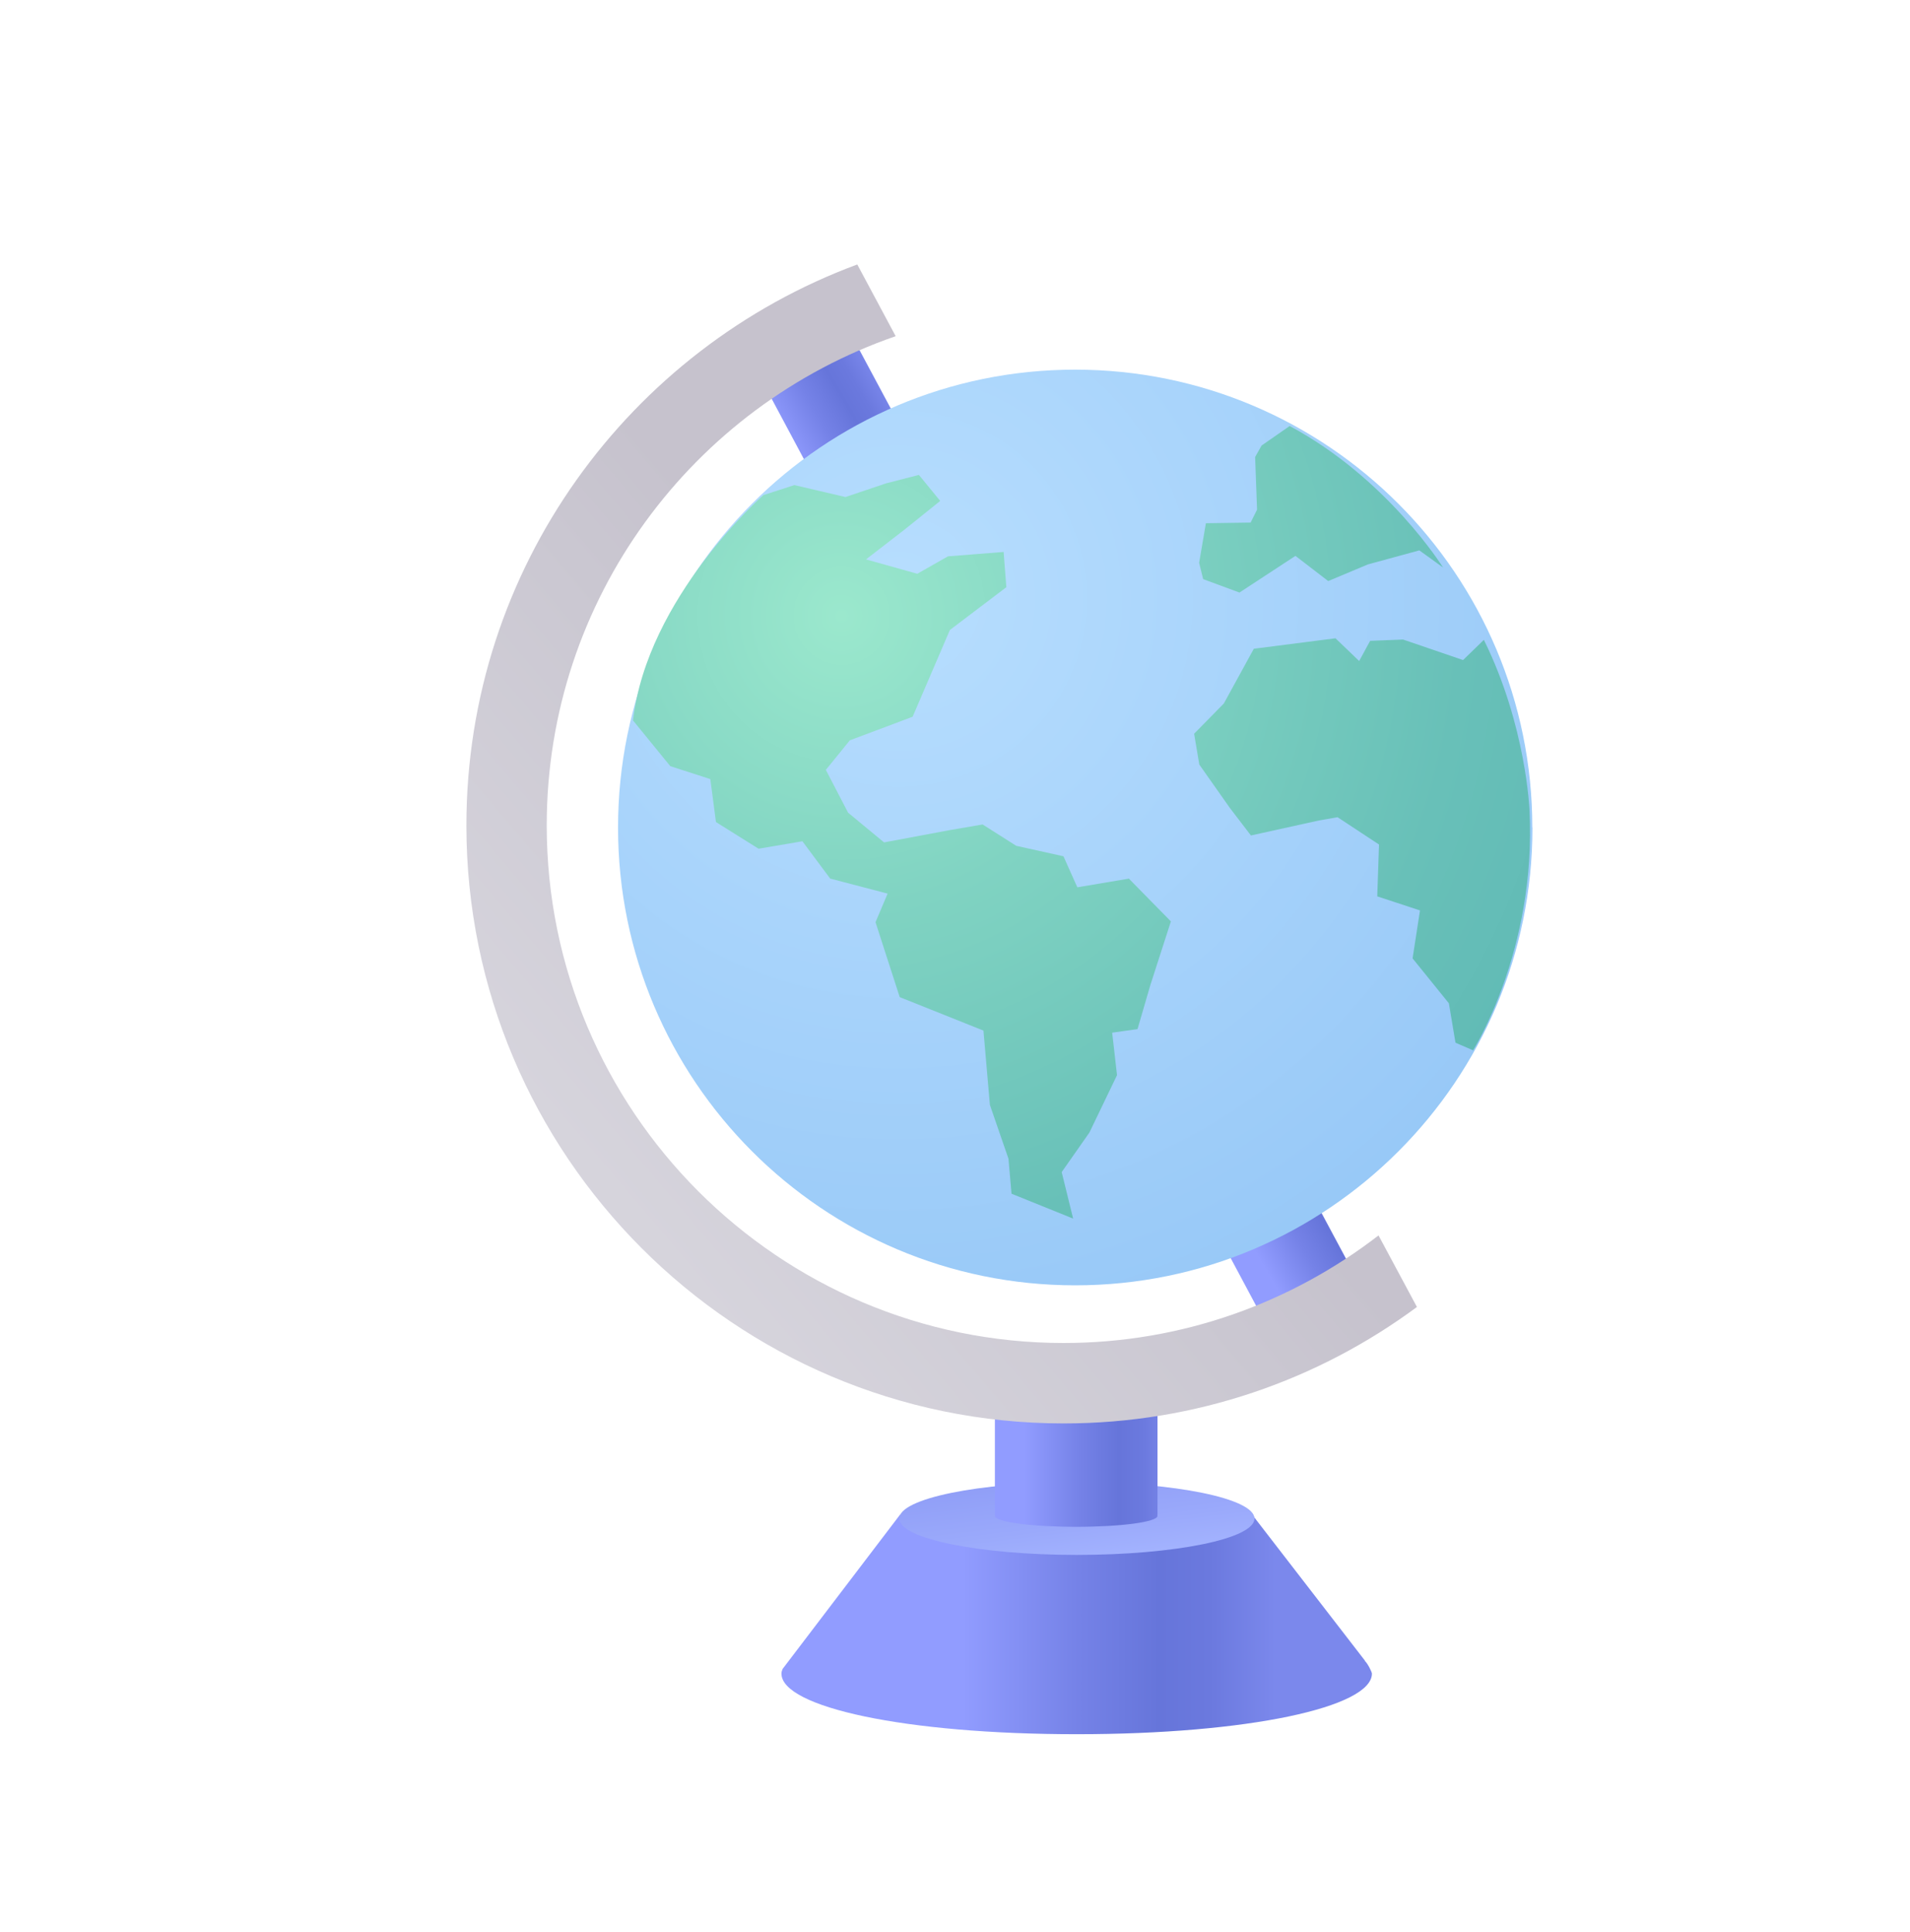 <svg width="86" height="87" viewBox="0 0 86 87" fill="none" xmlns="http://www.w3.org/2000/svg">
<g filter="url(#filter0_d_5244_6253)">
<path d="M59.46 72.781L54.382 66.206H38.525L33.237 73.152C33.208 73.225 33.186 73.29 33.186 73.363C33.186 74.869 38.743 76.091 46.479 76.091C54.215 76.091 59.772 74.869 59.772 73.363C59.772 73.29 59.583 72.905 59.453 72.789L59.46 72.781Z" fill="url(#paint0_linear_5244_6253)"/>
<path d="M54.484 66.38C54.484 67.29 50.903 68.017 46.487 68.017C42.07 68.017 38.489 67.282 38.489 66.38C38.489 65.479 42.07 64.744 46.487 64.744C50.903 64.744 54.484 65.479 54.484 66.38Z" fill="url(#paint1_linear_5244_6253)"/>
<path d="M50.126 59.217H42.796V66.236H42.811C42.811 66.236 42.796 66.25 42.796 66.258C42.796 66.534 44.438 66.752 46.457 66.752C48.477 66.752 50.118 66.534 50.118 66.258C50.118 66.258 50.104 66.243 50.104 66.236H50.118V59.217H50.126Z" fill="url(#paint2_linear_5244_6253)"/>
<path d="M55.617 58.78L59.707 56.736L35.598 11.705L31.617 13.844L55.617 58.78Z" fill="url(#paint3_linear_5244_6253)"/>
<path d="M45.891 58.475C33.055 58.475 22.617 48.023 22.617 35.17C22.617 24.973 29.198 16.288 38.329 13.139L36.6 9.909C26.336 13.706 19 23.591 19 35.17C19 50.016 31.065 62.097 45.891 62.097C51.84 62.097 57.346 60.148 61.799 56.853L60.07 53.631C56.14 56.664 51.222 58.475 45.891 58.475Z" fill="url(#paint4_linear_5244_6253)"/>
<path d="M67 35.265C67 46.648 57.782 55.878 46.414 55.878C35.046 55.878 25.828 46.648 25.828 35.265C25.828 23.882 35.038 14.645 46.407 14.645C57.775 14.645 66.993 23.875 66.993 35.258L67 35.265Z" fill="url(#paint5_radial_5244_6253)"/>
<path d="M48.847 37.562L46.508 37.955L45.884 36.559L43.755 36.086L42.244 35.126L40.763 35.38L37.806 35.933L36.186 34.595L35.184 32.667L36.266 31.336L39.092 30.274L40.77 26.368L43.312 24.441L43.189 22.855L40.683 23.052L39.302 23.837L36.992 23.19L38.714 21.859L40.334 20.557L39.375 19.386L37.901 19.764L36.07 20.382L33.767 19.844L32.373 20.295C32.373 20.295 27.135 24.892 26.503 30.442L28.181 32.5L29.983 33.082L30.237 35.017L32.155 36.217L34.13 35.882L35.38 37.562L37.966 38.239L37.421 39.526L38.511 42.901L42.281 44.407L42.571 47.753L43.407 50.175L43.545 51.753L46.319 52.873L45.804 50.779L47.053 48.996L48.295 46.414L48.077 44.501L49.218 44.341L49.799 42.348L50.721 39.49L48.847 37.584V37.562Z" fill="url(#paint6_radial_5244_6253)"/>
<path d="M58.145 26.74L54.455 27.213L53.104 29.679L51.767 31.039L52 32.428L53.373 34.377L54.324 35.621L57.39 34.945L58.225 34.799L60.092 36.029L60.012 38.363L61.937 38.996L61.603 41.156L63.237 43.178L63.535 44.953L64.327 45.295C64.327 45.295 67.181 40.807 66.869 34.501C66.869 34.501 66.724 30.675 64.813 26.813L63.876 27.722L61.174 26.798L59.692 26.857L59.198 27.766L58.13 26.74H58.145Z" fill="url(#paint7_radial_5244_6253)"/>
<path d="M54.593 20.965L54.31 21.532L52.297 21.561L51.992 23.343L52.174 24.078L53.808 24.682L56.329 23.031L57.804 24.165L59.59 23.416L61.908 22.783L62.975 23.554C62.975 23.554 60.484 19.547 56.068 17.183L54.804 18.063L54.513 18.579L54.6 20.95L54.593 20.965Z" fill="url(#paint8_radial_5244_6253)"/>
</g>
<defs>
<filter id="filter0_d_5244_6253" x="13" y="3.909" width="64" height="82.182" filterUnits="userSpaceOnUse" color-interpolation-filters="sRGB">
<feFlood flood-opacity="0" result="BackgroundImageFix"/>
<feColorMatrix in="SourceAlpha" type="matrix" values="0 0 0 0 0 0 0 0 0 0 0 0 0 0 0 0 0 0 127 0" result="hardAlpha"/>
<feOffset dx="2" dy="2"/>
<feGaussianBlur stdDeviation="4"/>
<feComposite in2="hardAlpha" operator="out"/>
<feColorMatrix type="matrix" values="0 0 0 0 0.908 0 0 0 0 0.937 0 0 0 0 0.96 0 0 0 1 0"/>
<feBlend mode="normal" in2="BackgroundImageFix" result="effect1_dropShadow_5244_6253"/>
<feBlend mode="normal" in="SourceGraphic" in2="effect1_dropShadow_5244_6253" result="shape"/>
</filter>
<linearGradient id="paint0_linear_5244_6253" x1="41.344" y1="71.145" x2="55.421" y2="71.145" gradientUnits="userSpaceOnUse">
<stop stop-color="#919CFF"/>
<stop offset="0.37" stop-color="#7582E7"/>
<stop offset="0.63" stop-color="#6675DA"/>
<stop offset="0.79" stop-color="#6B79DE"/>
<stop offset="1" stop-color="#7B88EC"/>
</linearGradient>
<linearGradient id="paint1_linear_5244_6253" x1="46.77" y1="68.839" x2="45.809" y2="60.686" gradientUnits="userSpaceOnUse">
<stop offset="0.04" stop-color="#A4B4FF"/>
<stop offset="0.26" stop-color="#9AA9FB"/>
<stop offset="1" stop-color="#7F8CF0"/>
</linearGradient>
<linearGradient id="paint2_linear_5244_6253" x1="44.133" y1="62.984" x2="50.83" y2="62.984" gradientUnits="userSpaceOnUse">
<stop stop-color="#919CFF"/>
<stop offset="0.37" stop-color="#7582E7"/>
<stop offset="0.63" stop-color="#6675DA"/>
<stop offset="0.79" stop-color="#6B79DE"/>
<stop offset="1" stop-color="#7B88EC"/>
</linearGradient>
<linearGradient id="paint3_linear_5244_6253" x1="43.973" y1="36.275" x2="48.494" y2="33.64" gradientUnits="userSpaceOnUse">
<stop stop-color="#919CFF"/>
<stop offset="0.37" stop-color="#7582E7"/>
<stop offset="0.63" stop-color="#6675DA"/>
<stop offset="0.79" stop-color="#6B79DE"/>
<stop offset="1" stop-color="#7B88EC"/>
</linearGradient>
<linearGradient id="paint4_linear_5244_6253" x1="-7.129" y1="80.303" x2="43.674" y2="37.121" gradientUnits="userSpaceOnUse">
<stop stop-color="#EFEFF4"/>
<stop offset="0.33" stop-color="#E5E4EA"/>
<stop offset="0.91" stop-color="#CAC7D1"/>
<stop offset="1" stop-color="#C6C2CD"/>
</linearGradient>
<radialGradient id="paint5_radial_5244_6253" cx="0" cy="0" r="1" gradientUnits="userSpaceOnUse" gradientTransform="translate(38.496 24.973) scale(44.034 44.092)">
<stop stop-color="#B8DEFF"/>
<stop offset="0.03" stop-color="#B6DDFE"/>
<stop offset="1" stop-color="#8EC2F5"/>
</radialGradient>
<radialGradient id="paint6_radial_5244_6253" cx="0" cy="0" r="1" gradientUnits="userSpaceOnUse" gradientTransform="translate(35.875 25.821) rotate(-9.613) scale(37.323 37.37)">
<stop stop-color="#9BE8CD"/>
<stop offset="0.35" stop-color="#80D3C2"/>
<stop offset="0.75" stop-color="#68C0B8"/>
<stop offset="1" stop-color="#5FB9B5"/>
</radialGradient>
<radialGradient id="paint7_radial_5244_6253" cx="0" cy="0" r="1" gradientUnits="userSpaceOnUse" gradientTransform="translate(35.875 25.822) rotate(-9.613) scale(37.323 37.37)">
<stop stop-color="#9BE8CD"/>
<stop offset="0.35" stop-color="#80D3C2"/>
<stop offset="0.75" stop-color="#68C0B8"/>
<stop offset="1" stop-color="#5FB9B5"/>
</radialGradient>
<radialGradient id="paint8_radial_5244_6253" cx="0" cy="0" r="1" gradientUnits="userSpaceOnUse" gradientTransform="translate(35.875 25.821) rotate(-9.613) scale(37.323 37.37)">
<stop stop-color="#9BE8CD"/>
<stop offset="0.35" stop-color="#80D3C2"/>
<stop offset="0.75" stop-color="#68C0B8"/>
<stop offset="1" stop-color="#5FB9B5"/>
</radialGradient>
</defs>
</svg>
